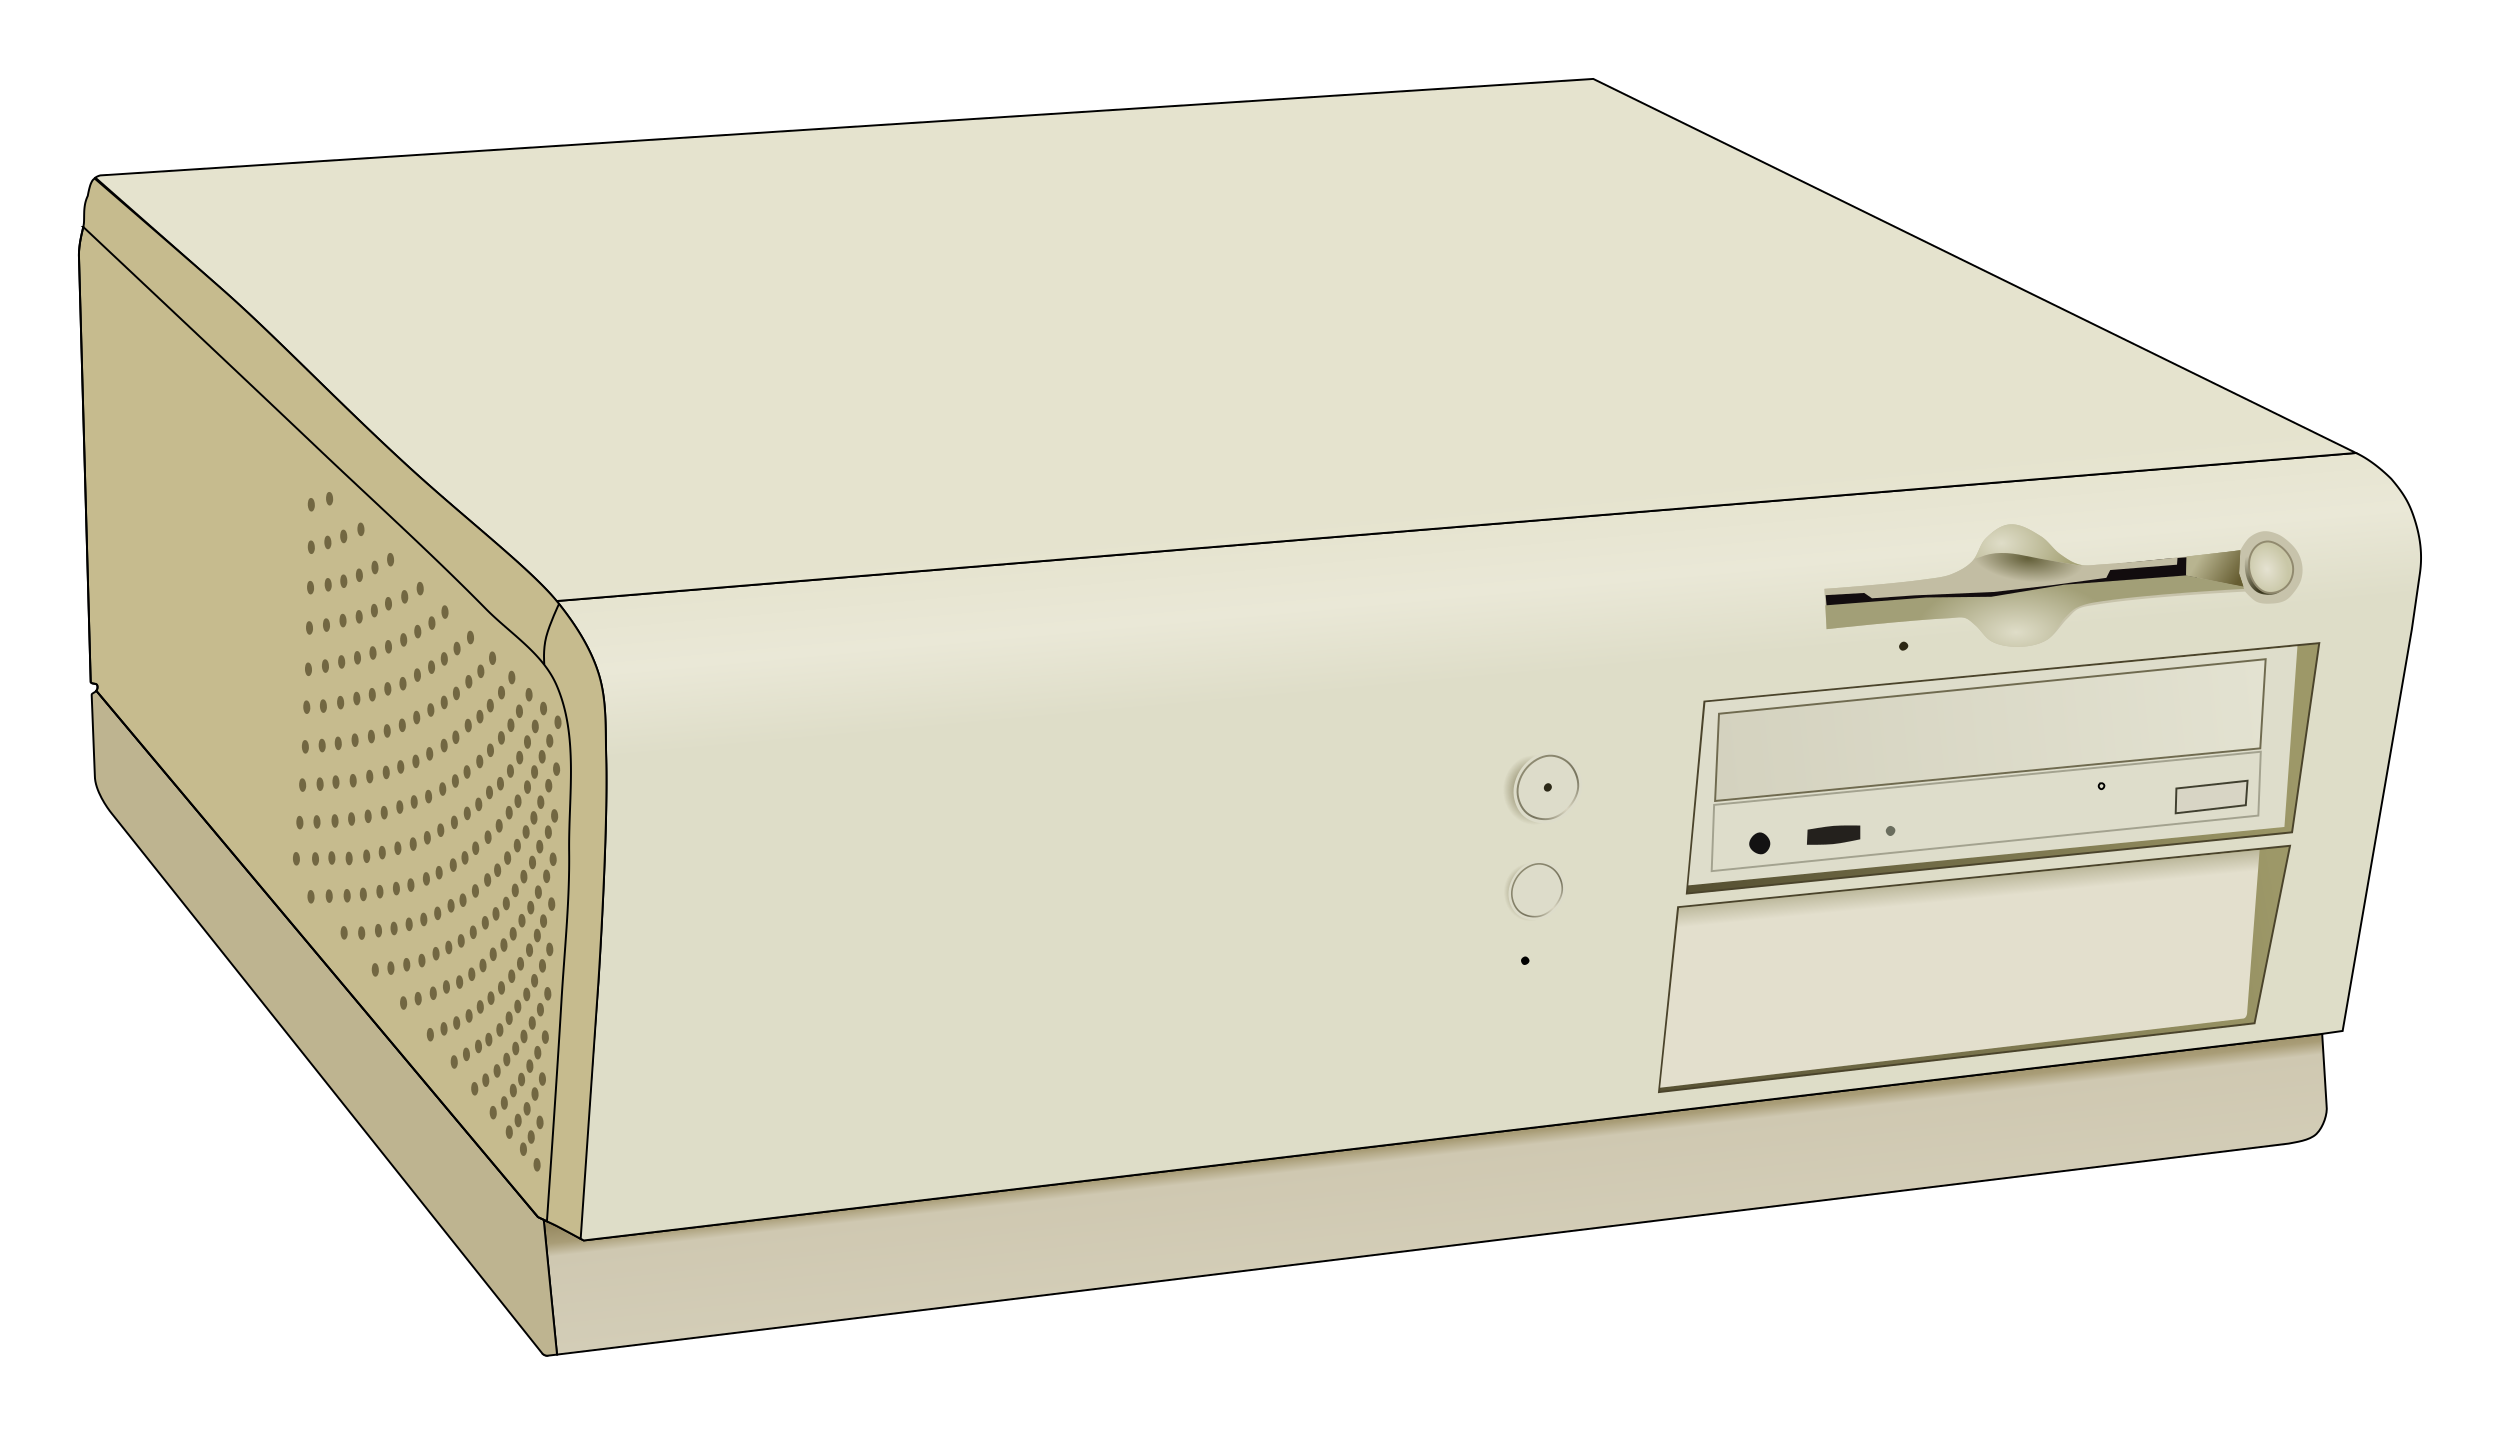 <?xml version="1.0"?>
<svg xmlns="http://www.w3.org/2000/svg" xmlns:xlink="http://www.w3.org/1999/xlink" width="320.697" height="184.038" viewBox="0 0 320.697 184.038">
  <defs>
    <linearGradient xlink:href="#m" id="p" gradientUnits="userSpaceOnUse" gradientTransform="matrix(.25 0 0 .25 45.192 -49.008)" x1="304" y1="486.362" x2="312" y2="574.362"/>
    <linearGradient id="i">
      <stop offset="0" stop-color="#84754a"/>
      <stop offset=".245" stop-color="#a99d77"/>
      <stop offset=".335" stop-color="#cfc8b1"/>
      <stop offset="1" stop-color="#d3cdb7"/>
    </linearGradient>
    <linearGradient id="h">
      <stop offset="0" stop-color="#625e38"/>
      <stop offset="1" stop-color="#c2bda3"/>
    </linearGradient>
    <linearGradient id="g">
      <stop offset="0" stop-color="#dfddc8"/>
      <stop offset="1" stop-color="#a7a478"/>
    </linearGradient>
    <linearGradient id="f">
      <stop offset="0" stop-color="#dfddc8"/>
      <stop offset="1" stop-color="#a29f77"/>
    </linearGradient>
    <linearGradient id="e">
      <stop offset="0" stop-color="#665d31"/>
      <stop offset="1" stop-color="#b8b490"/>
    </linearGradient>
    <linearGradient id="d">
      <stop offset="0" stop-color="#36331a"/>
      <stop offset="1" stop-color="#36331a" stop-opacity="0"/>
    </linearGradient>
    <linearGradient id="c">
      <stop offset="0" stop-color="#e5e2d1"/>
      <stop offset="1" stop-color="#c9c7a7"/>
    </linearGradient>
    <linearGradient id="b">
      <stop offset="0" stop-color="#a8a487"/>
      <stop offset=".649" stop-color="#a8a487" stop-opacity=".91"/>
      <stop offset="1" stop-color="#a8a487" stop-opacity="0"/>
    </linearGradient>
    <linearGradient id="a">
      <stop offset="0" stop-color="#d9d5c1"/>
      <stop offset=".506" stop-color="#76735d"/>
      <stop offset="1" stop-color="#979379"/>
    </linearGradient>
    <linearGradient id="j">
      <stop offset="0" stop-color="#bbb79a"/>
      <stop offset="1" stop-color="#e3dfcd"/>
    </linearGradient>
    <linearGradient id="k">
      <stop offset="0" stop-color="#565032"/>
      <stop offset="1" stop-color="#9d9868"/>
    </linearGradient>
    <linearGradient id="l">
      <stop offset="0" stop-color="#d4d2bf"/>
      <stop offset="1" stop-color="#e3e2d1"/>
    </linearGradient>
    <linearGradient xlink:href="#e" id="C" gradientUnits="userSpaceOnUse" gradientTransform="matrix(.25 0 0 .25 45.192 -49.008)" x1="1027.089" y1="495.279" x2="1007.051" y2="483.347"/>
    <linearGradient xlink:href="#i" id="n" gradientUnits="userSpaceOnUse" gradientTransform="matrix(.25 0 0 .25 45.192 -49.008)" x1="159.453" y1="816.189" x2="167.938" y2="890.435"/>
    <linearGradient xlink:href="#m" id="o" gradientUnits="userSpaceOnUse" gradientTransform="matrix(.25 0 0 .25 45.192 -49.008)" x1="304" y1="486.362" x2="312" y2="574.362"/>
    <linearGradient id="m">
      <stop offset="0" stop-color="#e5e3ce"/>
      <stop offset=".5" stop-color="#eae8d7"/>
      <stop offset="1" stop-color="#deddc8"/>
    </linearGradient>
    <linearGradient xlink:href="#j" id="x" gradientUnits="userSpaceOnUse" gradientTransform="matrix(.25 0 0 .25 60.192 -49.008)" x1="689.429" y1="660.625" x2="690.49" y2="671.408"/>
    <linearGradient xlink:href="#k" id="w" gradientUnits="userSpaceOnUse" gradientTransform="matrix(.25 0 0 .25 45.192 -49.008)" x1="726.879" y1="751.181" x2="1054.5" y2="693.552"/>
    <linearGradient xlink:href="#l" id="v" gradientUnits="userSpaceOnUse" gradientTransform="matrix(.25 0 0 .25 45.192 -49.008)" x1="759.786" y1="583.55" x2="1041.568" y2="552.084"/>
    <linearGradient xlink:href="#k" id="u" gradientUnits="userSpaceOnUse" gradientTransform="matrix(.25 0 0 .25 45.192 -49.008)" x1="751.654" y1="652.14" x2="1058.892" y2="613.249"/>
    <linearGradient xlink:href="#e" id="F" gradientUnits="userSpaceOnUse" gradientTransform="matrix(.25 0 0 .25 45.192 -49.008)" x1="1027.089" y1="495.279" x2="1007.051" y2="483.347"/>
    <radialGradient xlink:href="#a" id="t" gradientUnits="userSpaceOnUse" gradientTransform="matrix(.436 0 0 .455 -100.521 -161.797)" cx="721.694" cy="611.65" fx="721.694" fy="611.65" r="16.075"/>
    <radialGradient xlink:href="#a" id="r" gradientUnits="userSpaceOnUse" gradientTransform="matrix(.524 0 0 .547 -162.26 -230.743)" cx="721.694" cy="611.65" fx="721.694" fy="611.65" r="16.075"/>
    <radialGradient xlink:href="#b" id="q" gradientUnits="userSpaceOnUse" gradientTransform="matrix(.201 0 0 .226 69.57 -34.772)" cx="707.213" cy="602.617" fx="707.213" fy="602.617" r="19.906"/>
    <radialGradient xlink:href="#d" id="y" gradientUnits="userSpaceOnUse" gradientTransform="matrix(2.238 0 0 2.137 -1287.016 -557.737)" cx="1039.305" cy="494.767" fx="1039.305" fy="494.767" r="8.914"/>
    <radialGradient xlink:href="#b" id="s" gradientUnits="userSpaceOnUse" gradientTransform="matrix(.168 0 0 .188 92.359 1.248)" cx="707.213" cy="602.617" fx="707.213" fy="602.617" r="19.906"/>
    <radialGradient xlink:href="#g" id="B" gradientUnits="userSpaceOnUse" gradientTransform="matrix(.339 0 0 .237 -34.922 -37.237)" cx="904.453" cy="451.511" fx="904.453" fy="451.511" r="27.578"/>
    <radialGradient xlink:href="#h" id="E" gradientUnits="userSpaceOnUse" gradientTransform="matrix(-.004 .033 -.079 -.009 311.4 45.067)" cx="919.946" cy="413.687" fx="919.946" fy="413.687" r="90.578"/>
    <radialGradient xlink:href="#f" id="D" gradientUnits="userSpaceOnUse" gradientTransform="matrix(.119 0 0 .063 166.96 46.16)" cx="895.836" cy="556.267" fx="895.836" fy="556.267" r="107.938"/>
    <radialGradient xlink:href="#c" id="A" gradientUnits="userSpaceOnUse" gradientTransform="matrix(.219 -.062 .079 .279 38.659 1.86)" cx="1043.731" cy="487.285" fx="1043.731" fy="487.285" r="11.818"/>
    <filter id="z" color-interpolation-filters="sRGB">
      <feGaussianBlur stdDeviation=".609"/>
    </filter>
  </defs>
  <path d="M70.34 173.898a.753.753 0 01-.461-.062.878.878 0 01-.336-.242c.07.09.193.189.336.25a.76.76 0 00.461.054z" fill="#c6bb8e" stroke="#000" stroke-width=".25"/>
  <path d="M12.387 88.622l56.625 67.5 2.375 1.125 3.5 1.875 223.125-26.5" fill="none" stroke="#000" stroke-width=".25"/>
  <path d="M86.387 173.851l222.156-27.07c.796-.177 2.657-.361 3.547-1.242.904-.896 1.441-2.625 1.297-3.594l-.57-9.235-223 26.5-3.5-1.875-1.641-.78 1.711 17.296z" fill="url(#n)" stroke="#000" stroke-width=".25" transform="translate(-14.93 -.085)"/>
  <path d="M71.457 173.766l-1.71-17.297-.735-.344-56.656-67.516c-.22.28-.594.315-.594.516l.406 10.375c0 1.9 1.591 4.154 2.188 4.883l55.187 69.21c.138.181.483.375.797.305l1.117-.132z" fill="#beb490" stroke="#000" stroke-width=".25"/>
  <path d="M86.324 77.187c.073.088.174.187.243.273a44.165 44.165 0 011.57 2.086c.503.715.978 1.444 1.422 2.196a25.63 25.63 0 011.219 2.312c.363.789.677 1.597.937 2.422.27.857.46 1.73.594 2.617.134.887.21 1.785.258 2.688.096 1.806.074 3.634.125 5.43.067 2.406.042 5.411-.04 8.57a451.2 451.2 0 01-.359 9.476c-.283 6.016-.601 10.828-.601 10.828l-2.453 32.813.578.312 223-26.5 2.625-.375 8.875-51.5 1.039-7.203c.353-2.43.037-4.666-.656-6.851-.613-1.929-1.248-3.189-3.016-5.266-2.461-2.42-4.276-3.206-4.547-3.32L86.325 77.187z" fill="url(#o)" stroke="#000" stroke-width=".25" transform="translate(-14.93 -.085)"/>
  <path d="M86.324 77.187l230.813-18.992c-.021-.01-.195-.11-.195-.11L219.317 10.21l-191.5 12.375a2.05 2.05 0 00-.657.29c6.529 5.747 9.374 8.248 16.407 14.445a178.923 178.923 0 015.18 4.781 705.727 705.727 0 015.773 5.594c2.008 1.962 4.092 4.002 6.242 6.07A371.753 371.753 0 0067.379 60a251.969 251.969 0 005.633 4.977c1.88 1.621 3.727 3.193 5.453 4.688 1.726 1.494 3.33 2.91 4.711 4.218.69.655 1.33 1.286 1.898 1.883.478.5.875.967 1.25 1.422z" fill="url(#p)" stroke="#000" stroke-width=".25" transform="translate(-14.93 -.085)"/>
  <path d="M212.588 96.294c-1.377.08-2.734.92-3.645 1.954-.953 1.081-1.587 2.596-1.548 4.037.034 1.25.584 2.609 1.532 3.424.918.79 2.296 1.093 3.5.969 1.133-.117 2.234-.755 3.035-1.562.977-.983 1.808-2.326 1.879-3.71.07-1.357-.505-2.84-1.46-3.805-.83-.84-2.114-1.374-3.293-1.307z" fill="url(#q)" transform="translate(-14.93 -.085)"/>
  <path d="M198.753 96.396c-1.22.07-2.422.815-3.23 1.73-.843.959-1.405 2.301-1.37 3.577.03 1.108.517 2.312 1.357 3.034.813.7 2.034.968 3.102.858 1.002-.103 1.978-.668 2.688-1.383.866-.872 1.601-2.06 1.664-3.287.062-1.202-.447-2.516-1.293-3.372-.736-.744-1.873-1.217-2.918-1.157z" fill="#dddcca"/>
  <path d="M213.653 96.898c-1.123.064-2.206.74-2.938 1.57-.766.87-1.274 2.076-1.242 3.242.027 1.013.466 2.107 1.242 2.774.753.647 1.863.89 2.836.789.923-.095 1.801-.617 2.445-1.266.78-.784 1.45-1.855 1.508-2.984.057-1.102-.405-2.287-1.18-3.07-.676-.684-1.706-1.11-2.671-1.055zm.015.25c.88-.05 1.854.354 2.477.984.72.729 1.162 1.861 1.11 2.883-.054 1.038-.681 2.066-1.43 2.82-.61.615-1.458 1.1-2.305 1.188-.912.094-1.957-.147-2.64-.734-.709-.61-1.131-1.642-1.157-2.586-.03-1.089.454-2.248 1.18-3.07.694-.789 1.734-1.426 2.765-1.485z" style="text-indent:0;text-align:start;line-height:normal;text-transform:none;block-progression:tb;marker:none;-inkscape-font-specification:Sans" font-weight="400" color="#000" fill="url(#r)" overflow="visible" enable-background="accumulate" font-family="Sans" transform="translate(-14.93 -.085)"/>
  <path d="M198.585 100.469a.464.464 0 01.338.135c.099.1.16.254.152.394-.007.142-.093.282-.195.385a.545.545 0 01-.315.163.495.495 0 01-.362-.1.5.5 0 01-.158-.354.637.637 0 01.162-.42.58.58 0 01.378-.203z" style="text-indent:0;text-align:start;line-height:normal;text-transform:none;block-progression:tb;marker:none;-inkscape-font-specification:Sans" font-weight="400" color="#000" fill="#2c2918" overflow="visible" enable-background="accumulate" font-family="Sans"/>
  <path d="M211.347 110.294c-1.145.065-2.274.765-3.032 1.625-.793.9-1.32 2.16-1.288 3.358.029 1.04.486 2.171 1.275 2.85.764.656 1.91.909 2.913.805.941-.097 1.857-.628 2.524-1.3.813-.817 1.504-1.934 1.563-3.086.058-1.128-.42-2.362-1.215-3.166-.69-.698-1.759-1.143-2.74-1.086z" fill="url(#s)" transform="translate(-14.93 -.085)"/>
  <path d="M197.329 110.364c-1.014.058-2.015.677-2.687 1.44-.702.797-1.17 1.913-1.14 2.975.025.922.43 1.924 1.129 2.524.676.582 1.692.806 2.58.714.834-.086 1.646-.556 2.237-1.15.72-.726 1.332-1.715 1.385-2.735.051-1-.372-2.093-1.076-2.806-.612-.619-1.559-1.012-2.428-.962z" fill="#dddcca"/>
  <path style="text-indent:0;text-align:start;line-height:normal;text-transform:none;block-progression:tb;marker:none;-inkscape-font-specification:Sans" d="M212.234 110.796c-.935.053-1.836.615-2.444 1.306-.638.723-1.06 1.727-1.034 2.697.023.843.388 1.753 1.034 2.308.626.539 1.55.74 2.359.656.768-.079 1.498-.513 2.034-1.053.649-.652 1.207-1.543 1.255-2.482.047-.917-.337-1.903-.982-2.555-.562-.57-1.42-.923-2.222-.877zm.013.208c.731-.042 1.542.294 2.06.819.6.606.967 1.548.923 2.398-.044.863-.566 1.719-1.19 2.346-.507.512-1.212.916-1.917.988-.759.079-1.628-.122-2.197-.61-.589-.507-.94-1.367-.962-2.152-.025-.905.378-1.87.982-2.554.577-.656 1.443-1.186 2.3-1.235z" font-weight="400" color="#000" fill="url(#t)" overflow="visible" enable-background="accumulate" font-family="Sans" transform="translate(-14.93 -.085)"/>
  <path d="M195.73 122.7c-.245-.037-.55.19-.606.433-.054.24.118.586.357.645.277.069.669-.188.717-.47.043-.251-.214-.57-.467-.608z"/>
  <path d="M233.567 90.082l-2.25 24.625 77.637-7.854 3.488-24.27z" fill="url(#u)" stroke="#4a432b" stroke-width=".25" transform="translate(-14.93 -.085)"/>
  <path d="M294.715 82.898l-75.946 7.19-2.192 23.487 76.466-7.497z" fill="#deddcb"/>
  <path d="M235.442 91.645l-.5 11.187 69.937-6.75.688-11.437z" fill="url(#v)" stroke="#6f6a4f" stroke-width=".25" transform="translate(-14.93 -.085)"/>
  <path d="M219.887 103.247l-.313 8.5 70.125-7.125.313-8.188z" fill="none" stroke="#a3a28f" stroke-width=".25"/>
  <path d="M225.733 106.782c-.7.033-1.437.919-1.344 1.613.09.68 1.01 1.3 1.685 1.182.58-.102 1.068-.86 1.016-1.448-.056-.635-.72-1.377-1.357-1.347z" fill="#131212"/>
  <path d="M231.876 106.428s2.23-.397 3.358-.486c1.131-.089 3.403-.044 3.403-.044v1.768s-2.315.5-3.491.618c-1.114.113-3.359.089-3.359.089z" fill="#24211d"/>
  <path d="M269.551 100.462c-.166.016-.332.209-.331.376 0 .177.176.401.353.397.2-.005.399-.266.376-.464-.02-.167-.23-.325-.398-.309z" fill="none" stroke="#000" stroke-width=".25"/>
  <path d="M242.465 105.952c-.28.026-.558.349-.558.628 0 .297.297.673.596.666.335-.008.67-.445.632-.776-.032-.28-.388-.545-.67-.518z" fill="#6a6d5e"/>
  <path d="M279.186 101.147l-.089 3.182 8.994-1.039.22-3.137z" fill="#d8d5c5" stroke="#403f2f" stroke-width=".25"/>
  <path d="M230.192 116.457l-2.449 23.72 76.4-8.827 4.549-22.768z" fill="url(#w)" stroke="#4a432b" stroke-width=".25" transform="translate(-14.93 -.085)"/>
  <path d="M304.793 109.101l-74.476 7.453-2.422 23.063 74.86-8.883c.238-.064.444-.375.444-.883z" fill="url(#x)" transform="translate(-14.93 -.085)"/>
  <path d="M234.041 75.536l.265 5.171s10.592-1.16 15.91-1.414c.624-.03 1.277-.2 1.872-.013.494.155.87.565 1.266.897.776.649 1.267 1.663 2.166 2.125 1.13.581 2.486.711 3.756.66 1.124-.047 2.294-.286 3.264-.856 1.122-.658 1.767-1.91 2.702-2.813.413-.399.776-.879 1.282-1.15.63-.336 1.373-.409 2.077-.53 6.4-1.093 19.401-1.723 19.401-1.723s.887 1.043 1.491 1.317c.545.247 1.182.254 1.78.23.639-.027 1.31-.103 1.876-.401.472-.25.832-.684 1.161-1.105.362-.463.697-.972.872-1.534.18-.582.232-1.217.156-1.822a4.754 4.754 0 00-.63-1.813c-.333-.561-.815-1.03-1.314-1.45-.397-.335-.83-.646-1.314-.834-.562-.22-1.181-.396-1.78-.322-.634.079-1.253.387-1.747.793-.518.426-1.17 1.638-1.17 1.638s-11.851 1.482-17.81 1.812c-.936.051-1.903.252-2.813.026-.916-.229-1.722-.802-2.49-1.352-.916-.657-1.524-1.705-2.484-2.296-1.216-.75-2.59-1.627-4.013-1.505-1.168.1-2.203.953-3.035 1.78-.824.818-.965 2.167-1.782 2.993-.732.741-1.697 1.251-2.668 1.63-1.002.39-2.101.47-3.165.624-4.335.63-13.082 1.237-13.082 1.237z" fill="#c7c3ab"/>
  <path transform="matrix(.25 0 0 .25 30.262 -49.094)" d="M1047.625 480.362c.372-1.765 1.69-3.919.625-5.375-1.867-2.553-6.314-2.818-9.313-1.812-3.636 1.219-6.852 4.818-7.687 8.562-1.383 6.201.16 14.808 5.5 18.25 3.833 2.471 11.806 2.397 13.563-1.812 1.236-2.965-5.257-4.524-5.813-7.688-.612-3.479 2.397-6.669 3.125-10.125z" fill="url(#y)" filter="url(#z)"/>
  <path d="M303.442 72.613c-.063 1.438 1.03 3.47 2.625 3.532 1.593.062 3.03-1.157 3.03-3.063 0-1.906-2.03-3.656-3.405-3.531s-2.313 1.469-2.25 3.062z" fill="url(#A)" stroke="#918a6f" stroke-width=".25" transform="translate(-14.93 -.085)"/>
  <path d="M234.168 76.06l.25 2.937 27.2-2.444 20.285-2.298-1.149-2.784-3.027.22-31.356 3.27-12.241.84z" fill="#120c0e"/>
  <path d="M272.973 67.343c-.089 0-.185.008-.274.016-1.168.1-2.199.954-3.03 1.781-.708.703-.917 1.791-1.477 2.61.32-.06.591-.124.757-.196 1.636-.707 3.536-.658 5.79-.172 2.253.486 7.203 1.281 7.203 1.281l.039-.093a3.337 3.337 0 01-.29-.063c-.916-.228-1.724-.801-2.492-1.351-.916-.657-1.524-1.705-2.484-2.297-1.14-.703-2.414-1.517-3.742-1.516z" fill="url(#B)" transform="translate(-14.93 -.085)"/>
  <path d="M295.371 73.898l7.336 1.43-.554-1.696.164-2.96s-3.08.383-6.883.804l-.063 2.422z" fill="url(#C)" transform="translate(-14.93 -.085)"/>
  <path d="M295.364 73.898l-15.68 1.195-9.32 1.547-8.313.086-12.969 1.016.157 3.054s10.588-1.167 15.906-1.422c.623-.03 1.28-.195 1.875-.008.493.156.869.567 1.265.899.777.649 1.265 1.662 2.164 2.125 1.13.58 2.488.709 3.758.656 1.124-.046 2.296-.282 3.266-.851 1.121-.659 1.495-2.05 2.43-2.954.412-.398.83-.878 1.336-1.148.63-.337 1.498-.583 2.203-.703 6.4-1.094 19.359-1.766 19.359-1.766l-.094-.297-7.336-1.43h-.008z" fill="url(#D)" transform="translate(-14.93 -.085)"/>
  <path d="M271.614 71.023c-.962.015-1.847.178-2.665.531-.166.072-.438.136-.757.195-.092.135-.19.267-.305.383-.733.741-1.701 1.247-2.672 1.625-1.002.39-2.1.47-3.164.625-4.334.631-13.078 1.242-13.078 1.242l.039.813 5.055-.29 1 .688 5.437-.375 10.188-.437 7.5-.875 6.937-.938.5-1 8.563-.687.07-.922c-3.393.367-7.135.738-9.758.883-.936.052-1.903.25-2.812.023.095.024.192.048.289.063l-.04.094s-4.949-.796-7.203-1.282c-1.126-.243-2.163-.374-3.125-.36z" fill="url(#E)" transform="translate(-14.93 -.085)"/>
  <path d="M295.371 73.898l7.336 1.43-.554-1.696.164-2.96s-3.08.383-6.883.804l-.063 2.422z" fill="url(#F)" transform="translate(-14.93 -.085)"/>
  <path d="M244.2 82.31c-.295.01-.592.36-.594.656-.002.221.217.48.437.5.318.029.736-.276.75-.594.012-.273-.321-.573-.594-.563z" fill="#2d2814"/>
  <path d="M12.137 22.89c-.105.09-.214.173-.297.305a2.99 2.99 0 00-.313.75c-.092.315-.18.703-.265 1.18-.18.375-.292.75-.36 1.117a7 7 0 00-.101 1.063c-.01.339-.008.662-.016.953-.008.29-.026.551-.086.773-.093.453-.261 1.11-.39 1.836-.065.363-.115.743-.149 1.125a7.546 7.546 0 00-.023 1.133l1.5 54.375a.36.36 0 00.227.164c.092.027.192.03.289.047a.48.48 0 01.25.101c.065.06.109.156.109.313a.792.792 0 01-.117.445c-.011.017-.027.024-.04.04l56.657 67.515 2.375 1.125 3.101 1.664L76.762 126s1.27-19.248 1-28.875c-.1-3.592.102-7.307-.977-10.735-1.038-3.3-2.992-6.308-5.148-9.015-3.388-4.256-11.815-10.707-19.188-17.461-9.02-8.263-17.343-16.98-23.812-22.68-5.15-4.537-10.933-9.53-16.5-14.344z" fill="#c6bb8e" stroke="#000" stroke-width=".25"/>
  <path d="M42.23 63.102c-.35.01-.431.619-.406.968.022.302.167.777.47.782.275.004.428-.428.444-.704.024-.388-.118-1.058-.507-1.046zm-2.343.773c-.35.01-.424.62-.399.969.022.301.16.776.461.781.276.005.43-.428.446-.703.023-.389-.119-1.058-.508-1.047zm6.367 3.156c-.35.01-.432.62-.406.969.022.301.166.776.469.781.275.005.428-.42.445-.695.023-.389-.119-1.066-.508-1.055zm-2.21.906c-.351.01-.433.62-.407.97.022.3.166.776.469.78.276.006.429-.42.445-.695.023-.389-.119-1.066-.508-1.054zm-2.032.774c-.35.01-.432.62-.406.969.022.301.166.776.468.78.276.006.43-.419.446-.694.023-.39-.119-1.066-.508-1.055zm-2.125.617c-.35.01-.424.62-.399.969.022.301.16.776.461.781.276.005.43-.42.446-.695.023-.39-.119-1.066-.508-1.055zm10.164 1.594c-.35.01-.424.62-.399.969.022.301.16.776.461.78.276.006.43-.419.446-.694.023-.39-.119-1.066-.508-1.055zm-2 1c-.35.01-.424.62-.399.969.022.301.16.776.461.78.276.006.43-.419.446-.694.023-.39-.119-1.066-.508-1.055zm-2 1c-.35.01-.424.62-.399.969.022.301.16.776.461.78.276.006.43-.419.446-.694.023-.39-.119-1.066-.508-1.055zm-2 .766c-.35.01-.424.619-.399.968.022.302.16.777.461.781.276.006.43-.42.446-.695.023-.389-.119-1.066-.508-1.054zm-2 .453c-.35.01-.424.62-.399.968.022.302.16.777.461.782.276.005.43-.42.446-.696.023-.389-.119-1.066-.508-1.054zm-2.266.367c-.35.01-.424.62-.398.969.022.301.159.776.46.78.277.005.43-.419.446-.695.023-.388-.118-1.065-.508-1.054zm14.07.125c-.35.01-.431.62-.406.969.022.301.167.776.47.78.275.005.428-.419.444-.695.024-.388-.118-1.065-.507-1.054zm-1.992 1.054c-.35.01-.423.62-.398.97.022.3.159.776.46.78.277.005.43-.42.446-.695.023-.389-.118-1.066-.508-1.055zm-2.078.883c-.35.01-.424.628-.398.977.022.301.159.769.46.773.277.004.43-.42.446-.695.023-.389-.118-1.066-.508-1.055zm-1.812.883c-.35.01-.424.627-.399.977.022.301.16.768.461.773.276.005.43-.42.446-.695.023-.39-.119-1.066-.508-1.055zm9.062.188c-.35.01-.431.62-.406.968.022.302.167.777.469.782.276.005.429-.428.445-.704.023-.388-.118-1.058-.508-1.046zm-11.008.609c-.35.01-.423.627-.398.977.022.301.159.768.461.773.276.005.429-.42.445-.695.023-.39-.118-1.066-.508-1.055zm-2.078.484c-.35.01-.423.628-.398.977.022.301.159.769.46.773.277.005.43-.42.446-.695.023-.389-.118-1.066-.508-1.055zm11.407.32c-.35.01-.424.62-.399.97.022.3.159.776.461.78.276.006.43-.427.445-.702.024-.39-.118-1.059-.507-1.047zm-13.524.259c-.35.01-.431.619-.406.968.022.302.166.777.469.781.276.006.429-.42.445-.695.023-.389-.118-1.066-.508-1.054zm-2.18.367c-.35.01-.423.62-.398.968.022.302.159.777.461.782.276.005.429-.42.445-.696.023-.388-.118-1.066-.508-1.054zm13.891.468c-.35.01-.432.628-.406.977.022.301.166.769.469.773.276.005.429-.42.445-.695.023-.389-.119-1.066-.508-1.055zm6.758.758c-.35.01-.424.628-.399.977.022.301.16.768.461.773.276.005.437-.42.454-.695.023-.389-.127-1.066-.516-1.055zm-8.57.305c-.35.01-.424.627-.399.977.022.3.159.768.461.773.276.005.43-.42.445-.695.024-.39-.118-1.066-.507-1.055zm-1.946.883c-.35.01-.424.627-.398.976.022.302.159.769.46.774.277.005.43-.42.446-.696.023-.388-.118-1.066-.508-1.054zm8.797.226c-.35.01-.431.628-.406.977.022.301.166.769.469.773.276.004.429-.42.445-.695.023-.389-.118-1.066-.508-1.055zm-10.789.57c-.35.01-.424.62-.398.97.022.3.158.776.46.78.277.006.437-.42.454-.695.023-.389-.127-1.066-.516-1.054zm-1.984.618c-.35.01-.424.627-.399.976.022.302.159.769.461.774.276.004.43-.42.446-.695.023-.39-.119-1.066-.508-1.055zm17.328.055c-.35.01-.432.619-.406.968.021.302.166.777.468.782.276.005.43-.428.446-.704.023-.388-.119-1.058-.508-1.046zm-6.188.085c-.35.01-.431.62-.406.97.022.3.167.776.469.78.276.005.429-.42.445-.695.023-.389-.118-1.066-.508-1.055zm-13.172.391c-.35.01-.431.627-.406.977.022.301.167.768.469.773.276.004.429-.42.445-.695.023-.39-.118-1.066-.508-1.055zm-2.078.531c-.35.01-.431.62-.406.969.022.301.167.777.469.781.276.004.429-.42.445-.695.023-.389-.118-1.066-.508-1.055zm13.61.14c-.35.011-.424.62-.399.97.022.301.159.776.461.78.276.006.43-.427.446-.702.023-.39-.119-1.058-.508-1.047zm-15.79.274c-.35.01-.423.62-.398.97.022.3.159.776.461.78.276.005.43-.42.445-.695.024-.389-.118-1.066-.507-1.055zm22.11.258c-.35.01-.424.62-.398.969.021.301.158.776.46.781.276.005.43-.428.446-.703.023-.389-.119-1.058-.508-1.047zm-8.133.485c-.35.01-.424.619-.398.968.022.302.159.777.46.782.277.004.43-.42.446-.696.023-.389-.118-1.066-.508-1.054zm12.11.312c-.35.01-.424.62-.399.969.022.301.159.776.461.781.276.004.43-.428.445-.703.024-.389-.118-1.058-.507-1.047zm-5.516.54c-.35.01-.424.619-.398.968.021.301.158.776.46.781.276.005.43-.42.446-.695.023-.39-.119-1.066-.508-1.055zm-8.445.25c-.35.01-.432.626-.407.976.022.301.167.768.47.773.275.005.428-.42.444-.695.024-.39-.118-1.066-.507-1.055zm-1.946.663c-.35.01-.431.62-.406.969.022.301.167.776.469.781.276.005.429-.42.445-.695.023-.389-.118-1.066-.508-1.055zm14.586.485c-.35.01-.431.627-.406.976.022.302.167.769.469.774.276.004.429-.42.445-.696.023-.389-.118-1.066-.508-1.054zm-5.789.101c-.35.01-.424.62-.398.969.022.301.159.776.46.781.277.005.43-.42.446-.695.023-.39-.118-1.066-.508-1.055zm-10.789.164c-.35.01-.424.627-.398.977.022.301.158.768.46.773.277.005.43-.42.446-.695.023-.389-.118-1.066-.508-1.055zm20.11 0c-.35.01-.424.627-.399.977.022.301.159.768.461.773.276.005.429-.42.445-.695.023-.389-.118-1.066-.507-1.055zm-22.094.492c-.35.01-.432.62-.406.97.021.3.166.776.468.78.276.005.43-.427.446-.703.023-.389-.119-1.058-.508-1.047zm11.21.5c-.35.01-.423.62-.398.97.022.3.159.776.461.78.276.005.43-.42.446-.695.023-.389-.119-1.066-.508-1.055zm-13.288.024c-.35.01-.432.627-.407.976.022.302.167.769.47.774.275.005.428-.42.444-.696.024-.388-.118-1.066-.507-1.054zm19.203.383c-.35.01-.432.619-.406.968.021.302.166.777.468.782.276.005.43-.42.446-.696.023-.389-.119-1.066-.508-1.054zm-21.414.062c-.35.01-.424.62-.399.969.022.301.159.776.461.781.276.005.43-.42.446-.695.023-.39-.119-1.066-.508-1.055zm-2.133.14c-.35.01-.424.62-.399.97.022.3.16.776.461.78.276.006.43-.42.446-.695.023-.388-.119-1.066-.508-1.054zm30.375.173c-.35.01-.432.619-.406.968.022.302.166.777.468.782.276.005.43-.428.446-.704.023-.388-.119-1.058-.508-1.046zm-14.461.187c-.35.01-.424.62-.398.969.021.301.158.776.46.781.276.005.43-.42.446-.695.023-.39-.119-1.066-.508-1.055zm11.367.164c-.35.01-.431.62-.406.969.022.301.166.776.469.781.276.005.429-.42.445-.695.023-.389-.118-1.066-.508-1.055zm-5.062.688c-.35.01-.432.62-.407.968.022.302.167.777.47.782.275.005.428-.42.444-.696.024-.389-.118-1.066-.507-1.054zm-8.118.117c-.35.01-.423.62-.398.969.022.301.159.776.461.78.276.005.429-.419.445-.694.023-.39-.118-1.066-.508-1.055zm18.125.61c-.35.01-.423.619-.398.968.022.301.159.776.461.781.276.005.429-.42.445-.695.023-.389-.118-1.066-.508-1.055zm-6.039.374c-.35.01-.423.62-.398.969.022.301.159.776.46.781.277.005.43-.427.446-.703.023-.389-.118-1.058-.508-1.047zm-13.93.016c-.35.01-.423.62-.398.969.022.301.159.776.461.78.276.006.43-.419.446-.695.023-.388-.119-1.065-.508-1.054zm8.454.031c-.35.01-.424.62-.399.969.022.301.16.776.461.781.276.005.437-.42.453-.695.024-.39-.126-1.066-.515-1.055zm8.601.11c-.35.01-.423.619-.398.968.022.302.159.777.46.781.277.005.43-.427.446-.703.023-.389-.118-1.058-.508-1.047zm-18.992.578c-.35.01-.424.619-.398.968.022.302.159.777.46.782.277.005.43-.42.446-.696.023-.389-.118-1.066-.508-1.054zm-2.031.718c-.35.01-.424.62-.398.969.021.301.158.776.46.781.276.005.43-.42.446-.695.023-.389-.119-1.066-.508-1.055zm10.836.094c-.35.01-.432.627-.406.977.022.3.166.768.468.773.276.005.43-.42.446-.695.023-.39-.119-1.066-.508-1.055zm5.844.078c-.35.01-.424.62-.399.969.022.301.159.776.461.781.276.005.43-.428.445-.703.024-.389-.118-1.058-.507-1.047zm-18.774.297c-.35.01-.424.62-.398.969.022.301.159.776.46.78.277.006.43-.419.446-.694.023-.39-.118-1.066-.508-1.055zm24.977.086c-.35.01-.432.627-.406.976.021.302.166.77.468.774.276.005.43-.42.446-.695.023-.39-.119-1.066-.508-1.055zm-2.86.148c-.35.01-.423.62-.398.969.022.301.159.776.46.781.277.005.43-.427.446-.703.023-.389-.118-1.058-.508-1.047zm-24.273.172c-.35.01-.424.62-.398.969.021.301.158.776.46.781.276.005.43-.42.446-.695.023-.389-.119-1.066-.508-1.055zm-2.063.281c-.35.01-.423.62-.398.97.022.3.159.776.461.78.276.005.429-.42.445-.695.023-.389-.118-1.066-.508-1.055zm15.649 0c-.35.01-.432.62-.406.97.022.3.166.776.468.78.276.005.43-.42.446-.695.023-.389-.119-1.066-.508-1.055zm-17.805.164c-.35.01-.424.62-.398.97.022.3.159.776.46.78.277.005.43-.427.446-.703.023-.389-.118-1.058-.508-1.047zm23.742.446c-.35.01-.423.62-.398.969.022.3.159.776.46.78.277.006.43-.427.446-.702.023-.39-.118-1.059-.508-1.047zm-7.796.453c-.35.01-.424.62-.399.969.022.301.159.776.461.78.276.006.429-.427.445-.702.023-.39-.118-1.058-.507-1.047zm14.43.375c-.35.01-.425.62-.4.969.023.301.16.776.462.78.276.006.429-.427.445-.702.023-.39-.118-1.058-.508-1.047zm-2.884.11c-.35.01-.423.619-.398.968.022.301.159.776.46.781.277.005.43-.427.446-.703.023-.389-.118-1.058-.508-1.047zm-13.312.484c-.35.01-.432.627-.406.976.022.302.166.769.468.774.276.005.43-.42.446-.696.023-.389-.119-1.066-.508-1.054zm8.187.015c-.35.01-.423.62-.398.969.022.301.159.776.46.781.277.005.43-.427.446-.703.023-.389-.118-1.058-.508-1.047zm-10.132.696c-.35.01-.432.619-.407.968.022.302.167.777.47.782.275.005.428-.428.444-.704.024-.388-.118-1.058-.507-1.046zm19.992.28c-.35.01-.432.628-.406.977.021.302.166.769.468.774.276.005.43-.42.446-.696.023-.388-.119-1.065-.508-1.054zm-5.922.243c-.35.01-.424.62-.399.969.022.301.16.776.461.781.276.005.43-.428.446-.703.023-.389-.119-1.058-.508-1.047zm-5.563.125c-.35.01-.423.62-.398.969.022.301.159.776.46.781.277.005.43-.428.446-.703.023-.389-.118-1.058-.508-1.047zm8.657 0c-.35.01-.424.62-.399.969.022.301.159.776.461.781.276.005.43-.428.445-.703.024-.389-.118-1.058-.507-1.047zm-19.024.055c-.35.01-.424.627-.398.976.022.302.159.769.46.774.277.005.43-.42.446-.696.023-.388-.118-1.066-.508-1.054zm-2.117.53c-.35.011-.432.62-.406.97.022.301.166.776.469.78.275.006.428-.419.445-.694.023-.39-.119-1.066-.508-1.055zm-2.125.532c-.35.01-.424.62-.398.969.022.301.158.776.46.781.276.005.43-.42.446-.695.023-.389-.119-1.066-.508-1.055zm13.11.04c-.35.01-.424.619-.399.968.022.301.159.776.46.781.277.005.43-.427.446-.703.023-.389-.118-1.058-.508-1.047zm-15.32.14c-.351.01-.425.62-.4.969.023.301.16.776.462.78.276.006.429-.427.445-.702.023-.39-.119-1.058-.508-1.047zm21.1.203c-.35.01-.423.62-.398.969.022.301.159.776.461.78.276.006.43-.427.445-.702.024-.39-.118-1.058-.507-1.047zm-23.132.062c-.35.01-.424.62-.399.97.022.3.16.776.461.78.276.005.43-.427.446-.703.023-.389-.119-1.058-.508-1.047zm-2.242.118c-.35.01-.424.62-.399.968.022.302.159.777.461.782.276.005.43-.428.445-.704.024-.388-.118-1.058-.507-1.046zm31.57.078c-.35.01-.432.62-.406.968.022.302.166.777.468.782.276.004.43-.428.446-.703.023-.39-.119-1.059-.508-1.047zm-2.727.18c-.35.01-.423.619-.398.968.022.302.159.777.46.781.277.005.43-.427.446-.703.023-.389-.118-1.058-.508-1.047zm-10.875.25c-.35.01-.423.619-.398.968.022.302.159.777.46.781.277.005.43-.427.446-.703.023-.389-.118-1.058-.508-1.047zm6 .437c-.35.01-.423.62-.398.969.022.301.159.776.46.78.277.006.43-.427.446-.702.023-.39-.118-1.058-.508-1.047zm-7.812.531c-.35.01-.424.62-.399.969.022.301.16.776.461.781.276.005.43-.428.446-.703.023-.389-.119-1.058-.508-1.047zm11.469.594c-.35.01-.424.62-.399.969.022.301.159.776.461.78.276.006.43-.427.445-.702.024-.39-.118-1.058-.507-1.047zM53.082 102c-.35.01-.424.62-.398.968.022.302.158.777.46.782.277.005.43-.428.446-.704.023-.388-.118-1.058-.508-1.046zm16.235.03c-.35.01-.424.628-.399.977.022.302.159.769.461.774.276.005.437-.42.453-.696.023-.388-.126-1.065-.515-1.054zm-7.954.282c-.35.01-.423.62-.398.969.022.301.159.776.46.781.277.005.43-.428.446-.703.023-.389-.118-1.058-.508-1.047zm-10.125.344c-.35.01-.423.62-.398.969.022.301.159.776.46.78.277.006.43-.427.446-.702.023-.39-.118-1.058-.508-1.047zm-2 .719c-.35.01-.423.619-.398.968.022.302.159.777.46.782.277.005.43-.428.446-.704.023-.388-.118-1.058-.508-1.046zm16.032 0c-.35.01-.424.619-.399.968.022.302.159.777.461.782.276.005.43-.428.445-.704.024-.388-.118-1.058-.507-1.046zm-5.375.093c-.35.01-.424.62-.399.969.022.301.159.776.461.781.276.005.43-.427.445-.703.024-.389-.118-1.058-.507-1.047zm11.203.32c-.35.01-.432.628-.406.977.021.302.166.769.468.774.276.004.43-.42.446-.696.023-.389-.119-1.066-.508-1.054zm-23.922.055c-.35.01-.424.62-.399.969.022.301.16.776.461.781.276.005.43-.427.446-.703.023-.389-.119-1.058-.508-1.047zm21.266.196c-.35.01-.432.627-.407.976.022.302.167.769.469.774.276.004.429-.42.445-.696.023-.389-.118-1.066-.507-1.054zm-23.391.148c-.35.01-.424.62-.399.969.022.301.16.776.461.781.276.005.43-.428.446-.703.023-.389-.119-1.058-.508-1.047zm-2.125.25c-.35.01-.424.62-.399.969.022.301.16.776.461.781.276.005.43-.428.446-.703.023-.389-.119-1.058-.508-1.047zm-2.313.125c-.35.01-.423.62-.398.969.022.301.159.776.46.781.277.005.43-.428.446-.703.023-.389-.118-1.058-.508-1.047zm17.625.063c-.35.01-.423.619-.398.968.022.302.159.777.46.782.277.005.43-.428.446-.704.023-.388-.118-1.058-.508-1.046zm-19.82.023c-.35.01-.432.62-.406.969.022.301.166.776.469.78.276.006.429-.419.445-.694.023-.39-.119-1.066-.508-1.055zm25.57.414c-.35.01-.423.62-.398.969.022.301.159.776.46.781.277.005.43-.428.446-.703.023-.389-.118-1.058-.508-1.047zm-7.5.562c-.35.01-.423.62-.398.97.022.3.159.776.46.78.277.005.43-.427.446-.703.023-.389-.118-1.058-.508-1.047zm10.954.227c-.35.01-.432.627-.407.977.022.301.167.768.469.773.276.005.429-.42.445-.695.023-.39-.118-1.066-.507-1.055zm2.851.023c-.35.01-.424.628-.398.977.022.301.158.769.46.773.277.005.43-.42.446-.695.023-.389-.119-1.066-.508-1.055zm-7.734.649c-.35.01-.424.62-.399.969.022.301.159.776.461.78.276.006.43-.427.446-.702.023-.39-.119-1.058-.508-1.047zm-7.79.07c-.35.01-.423.62-.398.969.022.301.159.776.461.781.276.005.43-.427.445-.703.024-.389-.118-1.058-.507-1.047zm-1.812.813c-.35.01-.424.62-.398.968.022.302.158.777.46.782.277.005.43-.428.446-.703.023-.39-.118-1.059-.508-1.047zm13.36.195c-.35.01-.432.627-.407.977.022.301.167.768.469.773.276.004.429-.42.445-.695.023-.39-.118-1.066-.507-1.055zm2.867.133c-.35.01-.424.62-.399.969.022.301.159.776.461.78.276.006.437-.42.453-.695.023-.388-.126-1.065-.515-1.054zm-18.196.203c-.35.01-.423.62-.398.969.022.301.159.776.46.78.277.006.43-.427.446-.702.023-.39-.118-1.058-.508-1.047zm9.985 0c-.35.01-.432.62-.406.969.021.301.166.776.468.78.276.006.43-.427.446-.702.023-.39-.119-1.058-.508-1.047zm-11.985.562c-.35.01-.423.62-.398.97.022.3.159.776.46.78.277.005.43-.427.446-.703.023-.389-.118-1.058-.508-1.047zm-2 .47c-.35.01-.423.619-.398.968.022.301.159.776.46.781.277.005.43-.427.446-.703.023-.389-.118-1.058-.508-1.047zm12.61.202c-.35.01-.424.62-.399.969.022.301.16.777.461.781.276.005.43-.42.446-.695.023-.389-.119-1.066-.508-1.055zm-17.078.016c-.35.01-.424.62-.399.969.022.301.159.776.461.78.276.006.43-.427.445-.702.024-.39-.118-1.058-.507-1.047zm22.547.008c-.35.01-.432.627-.407.976.022.302.167.77.469.774.276.005.429-.42.445-.695.023-.39-.118-1.066-.507-1.055zm-20.329.055c-.35.01-.423.62-.398.968.022.302.159.777.46.782.277.005.43-.428.446-.704.023-.388-.118-1.058-.508-1.046zm-6.765.039c-.35.01-.424.62-.399.968.022.302.16.777.461.782.276.005.43-.42.446-.696.023-.389-.119-1.066-.508-1.054zm2.453.023c-.35.01-.424.62-.399.969.022.301.16.776.461.781.276.005.43-.428.446-.703.023-.389-.119-1.058-.508-1.047zm30.484.04c-.35.01-.431.626-.406.976.022.301.167.768.469.773.276.005.429-.42.445-.695.023-.39-.118-1.066-.508-1.055zm-2.648.413c-.35.01-.432.627-.406.977.021.301.166.768.468.773.276.004.43-.42.446-.695.023-.389-.119-1.066-.508-1.055zm-10.164.336c-.35.01-.432.62-.406.969.021.301.166.776.468.781.276.005.43-.42.446-.695.023-.39-.119-1.066-.508-1.055zm5.687.656c-.35.01-.431.628-.406.977.022.301.167.769.469.773.276.005.429-.42.445-.695.023-.389-.118-1.066-.508-1.055zm-7.5.313c-.35.01-.424.627-.398.976.022.302.159.77.46.774.277.005.43-.42.446-.695.023-.39-.118-1.066-.508-1.055zm13.79.469c-.35.01-.432.62-.407.968.022.302.167.777.469.782.276.005.429-.428.445-.704.023-.388-.118-1.058-.508-1.046zm-2.923.039c-.35.01-.423.62-.398.968.022.302.159.777.461.782.276.005.429-.42.445-.696.023-.389-.118-1.066-.508-1.054zm-12.5.289c-.35.01-.431.62-.406.968.022.302.167.777.469.782.276.004.429-.42.445-.696.023-.388-.118-1.066-.508-1.054zm7.852.14c-.35.01-.432.628-.406.977.022.301.166.769.469.773.275.005.428-.42.445-.695.023-.389-.119-1.066-.508-1.055zm-9.844.657c-.35.01-.424.619-.398.968.022.302.159.777.46.782.277.005.43-.42.446-.696.023-.389-.118-1.066-.508-1.054zm-1.86.445c-.35.01-.423.62-.398.969.022.301.16.776.461.78.276.006.43-.427.446-.702.023-.39-.119-1.058-.508-1.047zm15.25.234c-.35.01-.43.628-.405.977.022.301.166.768.468.773.276.005.43-.42.446-.695.023-.389-.119-1.066-.508-1.055zm-5.108.07c-.35.01-.432.628-.407.977.022.302.167.769.469.774.276.005.429-.42.445-.696.023-.389-.118-1.066-.507-1.054zm-12.258.094c-.35.01-.424.62-.399.969.022.301.159.776.461.781.276.005.43-.427.446-.703.023-.389-.119-1.058-.508-1.047zm20.328.063c-.35.01-.424.62-.399.968.022.302.16.777.461.782.276.005.43-.428.446-.703.023-.39-.119-1.059-.508-1.047zm-22.453.289c-.35.01-.424.62-.399.969.022.301.159.776.461.78.276.006.43-.427.446-.702.023-.39-.119-1.058-.508-1.047zm-2.07.172c-.35.01-.432.627-.407.976.022.302.167.769.469.774.276.005.429-.42.445-.696.023-.388-.118-1.066-.508-1.054zm-2.305.047c-.35.01-.424.62-.399.968.022.302.159.777.461.782.276.005.43-.42.446-.696.023-.389-.119-1.066-.508-1.054zm-2.336.085c-.35.01-.432.628-.406.977.021.301.166.769.468.773.276.005.43-.42.446-.695.023-.389-.119-1.066-.508-1.055zm19.5.438c-.35.01-.432.627-.406.977.021.301.166.768.468.773.276.005.43-.42.446-.695.023-.39-.119-1.066-.508-1.055zm5.554.422c-.35.01-.431.627-.406.976.022.302.167.77.469.774.276.005.429-.42.445-.695.023-.39-.118-1.066-.508-1.055zm5.82.078c-.35.01-.43.627-.405.977.021.3.166.768.468.773.276.005.43-.42.446-.695.023-.39-.119-1.066-.508-1.055zm-12.905.219c-.35.01-.432.627-.407.976.022.302.167.769.469.774.276.005.429-.42.445-.696.023-.388-.118-1.066-.507-1.054zm10.218.234c-.35.01-.424.627-.398.977.022.301.159.768.46.773.277.005.43-.42.446-.695.023-.39-.118-1.066-.508-1.055zm-11.937.734c-.35.01-.432.628-.406.977.021.301.166.769.468.773.276.005.43-.42.446-.695.023-.389-.119-1.066-.508-1.055zm7.476.063c-.35.01-.423.62-.398.969.022.301.159.776.46.781.277.005.43-.42.446-.695.023-.39-.118-1.066-.508-1.055zm-9.257.719c-.35.01-.432.627-.407.976.022.302.167.769.469.774.276.005.429-.42.445-.696.023-.388-.118-1.066-.507-1.054zm12.593.156c-.35.01-.431.627-.406.977.022.3.167.768.469.773.276.005.429-.42.445-.695.023-.39-.118-1.066-.508-1.055zm2.766.055c-.35.01-.432.62-.406.968.022.302.166.777.468.782.276.004.43-.42.446-.696.023-.389-.119-1.066-.508-1.054zm-7.469.218c-.35.01-.431.62-.406.97.022.3.166.776.469.78.276.004.429-.42.445-.695.023-.389-.118-1.066-.508-1.055zm-9.765.196c-.35.01-.432.627-.407.976.022.302.167.769.469.774.276.005.429-.42.445-.696.023-.388-.118-1.066-.507-1.054zm-1.938.531c-.35.01-.432.627-.406.977.022.301.166.768.469.773.275.005.428-.42.445-.695.023-.39-.119-1.066-.508-1.055zm-2 .281c-.35.01-.432.628-.406.977.022.301.166.768.469.773.275.005.428-.42.445-.695.023-.389-.119-1.066-.508-1.055zm12.156.211c-.35.01-.424.62-.398.969.022.301.159.776.46.781.277.004.43-.42.446-.695.023-.389-.118-1.066-.508-1.055zm-16.562.07c-.35.01-.432.628-.406.977.021.301.166.769.468.773.276.005.43-.42.446-.695.023-.389-.119-1.066-.508-1.055zm2.25.032c-.35.01-.432.627-.406.976.021.302.166.769.468.774.276.005.43-.42.446-.696.023-.389-.119-1.066-.508-1.054zm19.437.093c-.35.01-.431.628-.406.977.022.301.167.769.469.773.276.005.429-.42.445-.695.023-.389-.118-1.066-.508-1.055zm3.094.22c-.35.01-.424.626-.398.976.021.301.158.768.46.773.276.005.43-.42.446-.695.023-.39-.119-1.066-.508-1.055zm-9.766.687c-.35.01-.423.627-.398.976.022.302.159.769.46.774.277.005.43-.42.446-.696.023-.389-.118-1.066-.508-1.054zm5.485.53c-.35.011-.432.628-.406.977.021.302.166.77.468.774.276.005.43-.42.446-.695.023-.39-.119-1.066-.508-1.055zm-7.078.313c-.35.01-.424.62-.399.97.022.3.159.776.461.78.276.005.43-.42.445-.695.024-.389-.118-1.066-.507-1.055zm12.953.25c-.35.01-.432.628-.406.977.021.301.166.769.468.773.276.005.43-.42.446-.695.023-.389-.119-1.066-.508-1.055zm-2.594.094c-.35.01-.432.627-.406.977.022.301.166.768.469.773.275.005.428-.42.445-.695.023-.39-.119-1.066-.508-1.055zm-11.992.453c-.35.01-.424.62-.399.969.022.301.16.776.461.781.276.005.43-.427.446-.703.023-.389-.119-1.058-.508-1.047zm7.336.078c-.35.01-.432.628-.406.977.021.301.166.769.468.773.276.005.43-.42.446-.695.023-.389-.119-1.066-.508-1.055zm-9.149.805c-.35.01-.423.62-.398.969.022.301.159.776.46.781.277.004.43-.42.446-.695.023-.39-.118-1.066-.508-1.055zm12.649.414c-.35.01-.432.627-.406.977.021.301.166.768.468.773.276.005.43-.42.446-.695.023-.39-.119-1.066-.508-1.055zm-14.594.117c-.35.01-.424.62-.398.969.022.301.158.776.46.781.276.004.43-.427.446-.703.023-.389-.119-1.058-.508-1.047zm9.781.102c-.35.01-.431.627-.406.976.022.302.167.769.469.774.276.005.429-.42.445-.696.023-.388-.118-1.065-.508-1.054zm7.633.047c-.35.01-.432.627-.406.976.022.302.166.769.469.774.276.005.429-.42.445-.696.023-.389-.119-1.066-.508-1.054zm-19.445.289c-.35.01-.424.627-.399.976.022.302.16.769.461.774.276.005.43-.42.446-.696.023-.389-.119-1.066-.508-1.054zm-2 .226c-.35.01-.432.628-.406.977.021.301.166.768.468.773.276.004.43-.42.446-.695.023-.389-.119-1.066-.508-1.055zm12.375.563c-.35.01-.432.627-.406.976.021.302.166.769.468.774.276.004.43-.42.446-.696.023-.388-.119-1.066-.508-1.054zm5.125.25c-.35.01-.432.627-.406.976.021.302.166.769.468.774.276.004.43-.42.446-.696.023-.388-.119-1.066-.508-1.054zm2.93.578c-.35.01-.432.62-.407.969.022.301.167.776.469.78.276.006.429-.427.445-.702.023-.39-.118-1.058-.508-1.047zm-9.618.172c-.35.01-.431.627-.406.976.022.302.167.769.469.774.276.004.429-.42.445-.696.023-.388-.118-1.066-.508-1.054zm-1.687.625c-.35.01-.432.627-.406.976.021.302.166.769.468.774.276.004.43-.42.446-.696.023-.388-.119-1.066-.508-1.054zm7.062.125c-.35.01-.431.627-.406.976.022.302.167.769.469.774.276.004.429-.42.445-.696.023-.388-.118-1.066-.508-1.054zm-8.75.687c-.35.01-.431.628-.406.977.022.301.167.768.469.773.276.004.429-.42.445-.695.023-.389-.118-1.066-.508-1.055zm14.688.063c-.35.01-.432.627-.406.976.021.302.166.769.468.774.276.004.43-.42.446-.696.023-.388-.119-1.066-.508-1.054zm-2.703.086c-.35.01-.424.62-.399.968.022.302.159.777.461.782.276.005.43-.42.445-.696.024-.389-.118-1.066-.507-1.054zm-4.578.476c-.35.01-.432.627-.407.977.022.301.167.768.469.773.276.004.429-.42.445-.695.023-.389-.118-1.066-.507-1.055zm-9.344.063c-.35.01-.432.627-.406.976.021.302.166.769.468.774.276.004.43-.42.446-.696.023-.388-.119-1.066-.508-1.054zm-1.875.562c-.35.01-.432.627-.406.977.021.301.166.768.468.773.276.004.43-.42.446-.695.023-.389-.119-1.066-.508-1.055zm14.648.445c-.35.01-.424.62-.398.97.022.3.159.776.46.78.277.005.43-.42.446-.695.023-.389-.118-1.066-.508-1.055zm-4.804.055c-.35.01-.432.627-.407.977.022.301.167.768.469.773.276.004.429-.42.445-.695.023-.389-.118-1.066-.507-1.055zm7.71.352c-.35.01-.431.62-.406.969.022.3.167.776.469.78.276.006.429-.427.445-.702.023-.39-.118-1.059-.508-1.047zm-9.148.804c-.35.01-.432.628-.406.977.022.301.166.769.469.773.275.004.428-.42.445-.695.023-.389-.119-1.066-.508-1.055zm5.14.29c-.35.01-.431.627-.406.976.022.301.167.769.47.774.275.005.428-.42.444-.696.024-.389-.118-1.066-.507-1.054zm-6.734.617c-.35.01-.431.627-.406.976.022.302.167.769.469.774.276.004.429-.42.445-.696.023-.388-.118-1.066-.508-1.054zm9.696 0c-.35.01-.432.627-.407.976.022.302.167.769.47.774.275.004.428-.42.444-.696.024-.388-.118-1.066-.507-1.054zm-11.32.75c-.35.01-.432.627-.407.976.022.302.167.769.469.774.276.004.429-.42.445-.696.023-.388-.118-1.066-.508-1.054zm7.163.14c-.35.01-.431.62-.406.97.022.3.167.776.469.78.276.005.429-.427.445-.703.023-.389-.118-1.058-.508-1.047zm-8.914.61c-.35.01-.431.627-.406.976.022.302.167.769.469.774.276.004.429-.42.445-.696.023-.388-.118-1.066-.508-1.054zm12.008.226c-.35.01-.432.62-.406.969.022.301.166.776.469.781.276.005.429-.42.445-.695.023-.389-.119-1.066-.508-1.055zm2.742.086c-.35.01-.431.627-.406.977.022.301.167.768.469.773.276.004.429-.42.445-.695.023-.389-.118-1.066-.508-1.055zm-7.25.313c-.35.01-.431.62-.406.968.022.302.167.777.469.782.276.004.429-.42.445-.696.023-.389-.118-1.066-.508-1.054zm-1.328.882c-.35.01-.424.62-.398.97.022.3.158.776.46.78.277.005.43-.42.446-.695.023-.389-.118-1.066-.508-1.055zm4.774.266c-.35.01-.424.62-.399.969.022.301.159.776.461.781.276.005.43-.42.445-.695.024-.39-.118-1.066-.507-1.055zm2.828.531c-.35.01-.424.62-.399.97.022.3.159.776.461.78.276.005.43-.42.446-.695.023-.389-.119-1.066-.508-1.055zm-9.149.22c-.35.01-.424.619-.398.968.022.301.159.776.46.781.277.005.43-.42.446-.695.023-.39-.118-1.066-.508-1.055zm5.172.663c-.35.01-.424.62-.398.969.022.301.158.776.46.781.277.004.43-.42.446-.695.023-.389-.118-1.066-.508-1.055zm-6.734.313c-.35.01-.432.627-.406.976.021.302.166.769.468.774.276.004.43-.42.446-.696.023-.389-.119-1.066-.508-1.054zm9.695.53c-.35.011-.424.62-.398.97.022.301.158.776.46.78.277.005.43-.427.446-.702.023-.39-.119-1.058-.508-1.047zm-4.195.618c-.35.01-.432.62-.406.969.021.301.166.776.468.781.276.005.43-.428.446-.703.023-.389-.119-1.058-.508-1.047zm5.812 1.04c-.35.01-.431.626-.406.976.022.301.167.768.469.773.276.004.429-.42.445-.695.023-.389-.118-1.066-.508-1.055zm-2.68.062c-.35.01-.423.62-.398.968.022.302.159.777.461.782.276.004.43-.42.445-.696.024-.389-.118-1.066-.507-1.054zm-4.593.086c-.35.01-.424.627-.399.976.022.302.16.769.461.774.276.005.43-.42.446-.696.023-.389-.119-1.066-.508-1.054zm-1.414 1.101c-.35.01-.432.627-.406.977.021.301.166.768.468.773.276.004.43-.42.446-.695.023-.39-.119-1.066-.508-1.055zm4.945.227c-.35.01-.424.62-.398.968.022.302.158.777.46.782.277.005.437-.42.454-.696.023-.388-.127-1.066-.516-1.054zm2.79.445c-.35.01-.432.62-.407.969.022.301.166.776.469.781.276.005.429-.428.445-.703.023-.389-.118-1.058-.508-1.047zm-3.938 1.148c-.35.01-.424.62-.399.97.022.3.159.776.461.78.276.005.43-.42.445-.695.024-.389-.118-1.066-.507-1.055zm2.922.75c-.35.01-.432.62-.407.97.022.3.167.776.469.78.276.005.429-.42.445-.695.023-.389-.118-1.066-.507-1.055zm-4.344.493c-.35.01-.432.627-.406.976.021.302.166.769.468.774.276.004.43-.42.446-.696.023-.389-.119-1.066-.508-1.054zm3.195 1.007c-.35.01-.432.628-.406.977.022.301.166.769.469.773.276.005.429-.42.445-.695.023-.389-.119-1.066-.508-1.055zm2.805.243c-.35.01-.432.627-.406.976.021.302.166.769.468.774.276.004.43-.42.446-.696.023-.389-.119-1.066-.508-1.054zm-3.938 1.25c-.35.01-.431.627-.406.976.022.302.167.769.469.774.276.004.429-.42.445-.696.023-.389-.118-1.066-.508-1.054zm2.813.625c-.35.01-.432.627-.406.976.021.302.166.769.468.774.276.004.43-.42.446-.696.023-.389-.119-1.066-.508-1.054zm-1 1.562c-.35.01-.432.627-.406.977.021.301.166.768.468.773.276.004.43-.42.446-.695.023-.39-.119-1.066-.508-1.055zm1.75 2c-.35.01-.432.627-.406.977.021.301.166.768.468.773.276.004.43-.42.446-.695.023-.39-.119-1.066-.508-1.055z" fill="#726742"/>
  <path d="M69.824 85.247s-.187-1.875.25-3.563c.438-1.687 1.625-4.187 1.625-4.187" fill="none" stroke="#000" stroke-width=".25"/>
  <path d="M10.684 29.117c-.096.45-.252 1.057-.375 1.75-.065.363-.115.743-.149 1.125a7.533 7.533 0 00-.023 1.133l1.5 54.375a.36.36 0 00.226.164c.092.027.193.039.29.055.096.016.184.034.25.093.065.06.109.157.109.313a.737.737 0 01-.156.484l56.656 67.516 1.148.547c.433-6.288 1.302-18.694 1.852-28.047.38-6.456 1.078-12.909 1-19.375-.087-7.145 1.236-14.827-1.625-21.375-1.782-4.08-5.962-6.626-9.086-9.797C55.33 71.003 47.964 64.34 40.76 57.5c-9.995-9.492-20.67-19.525-30.077-28.383z" fill="none" stroke="#000" stroke-width=".25"/>
</svg>
